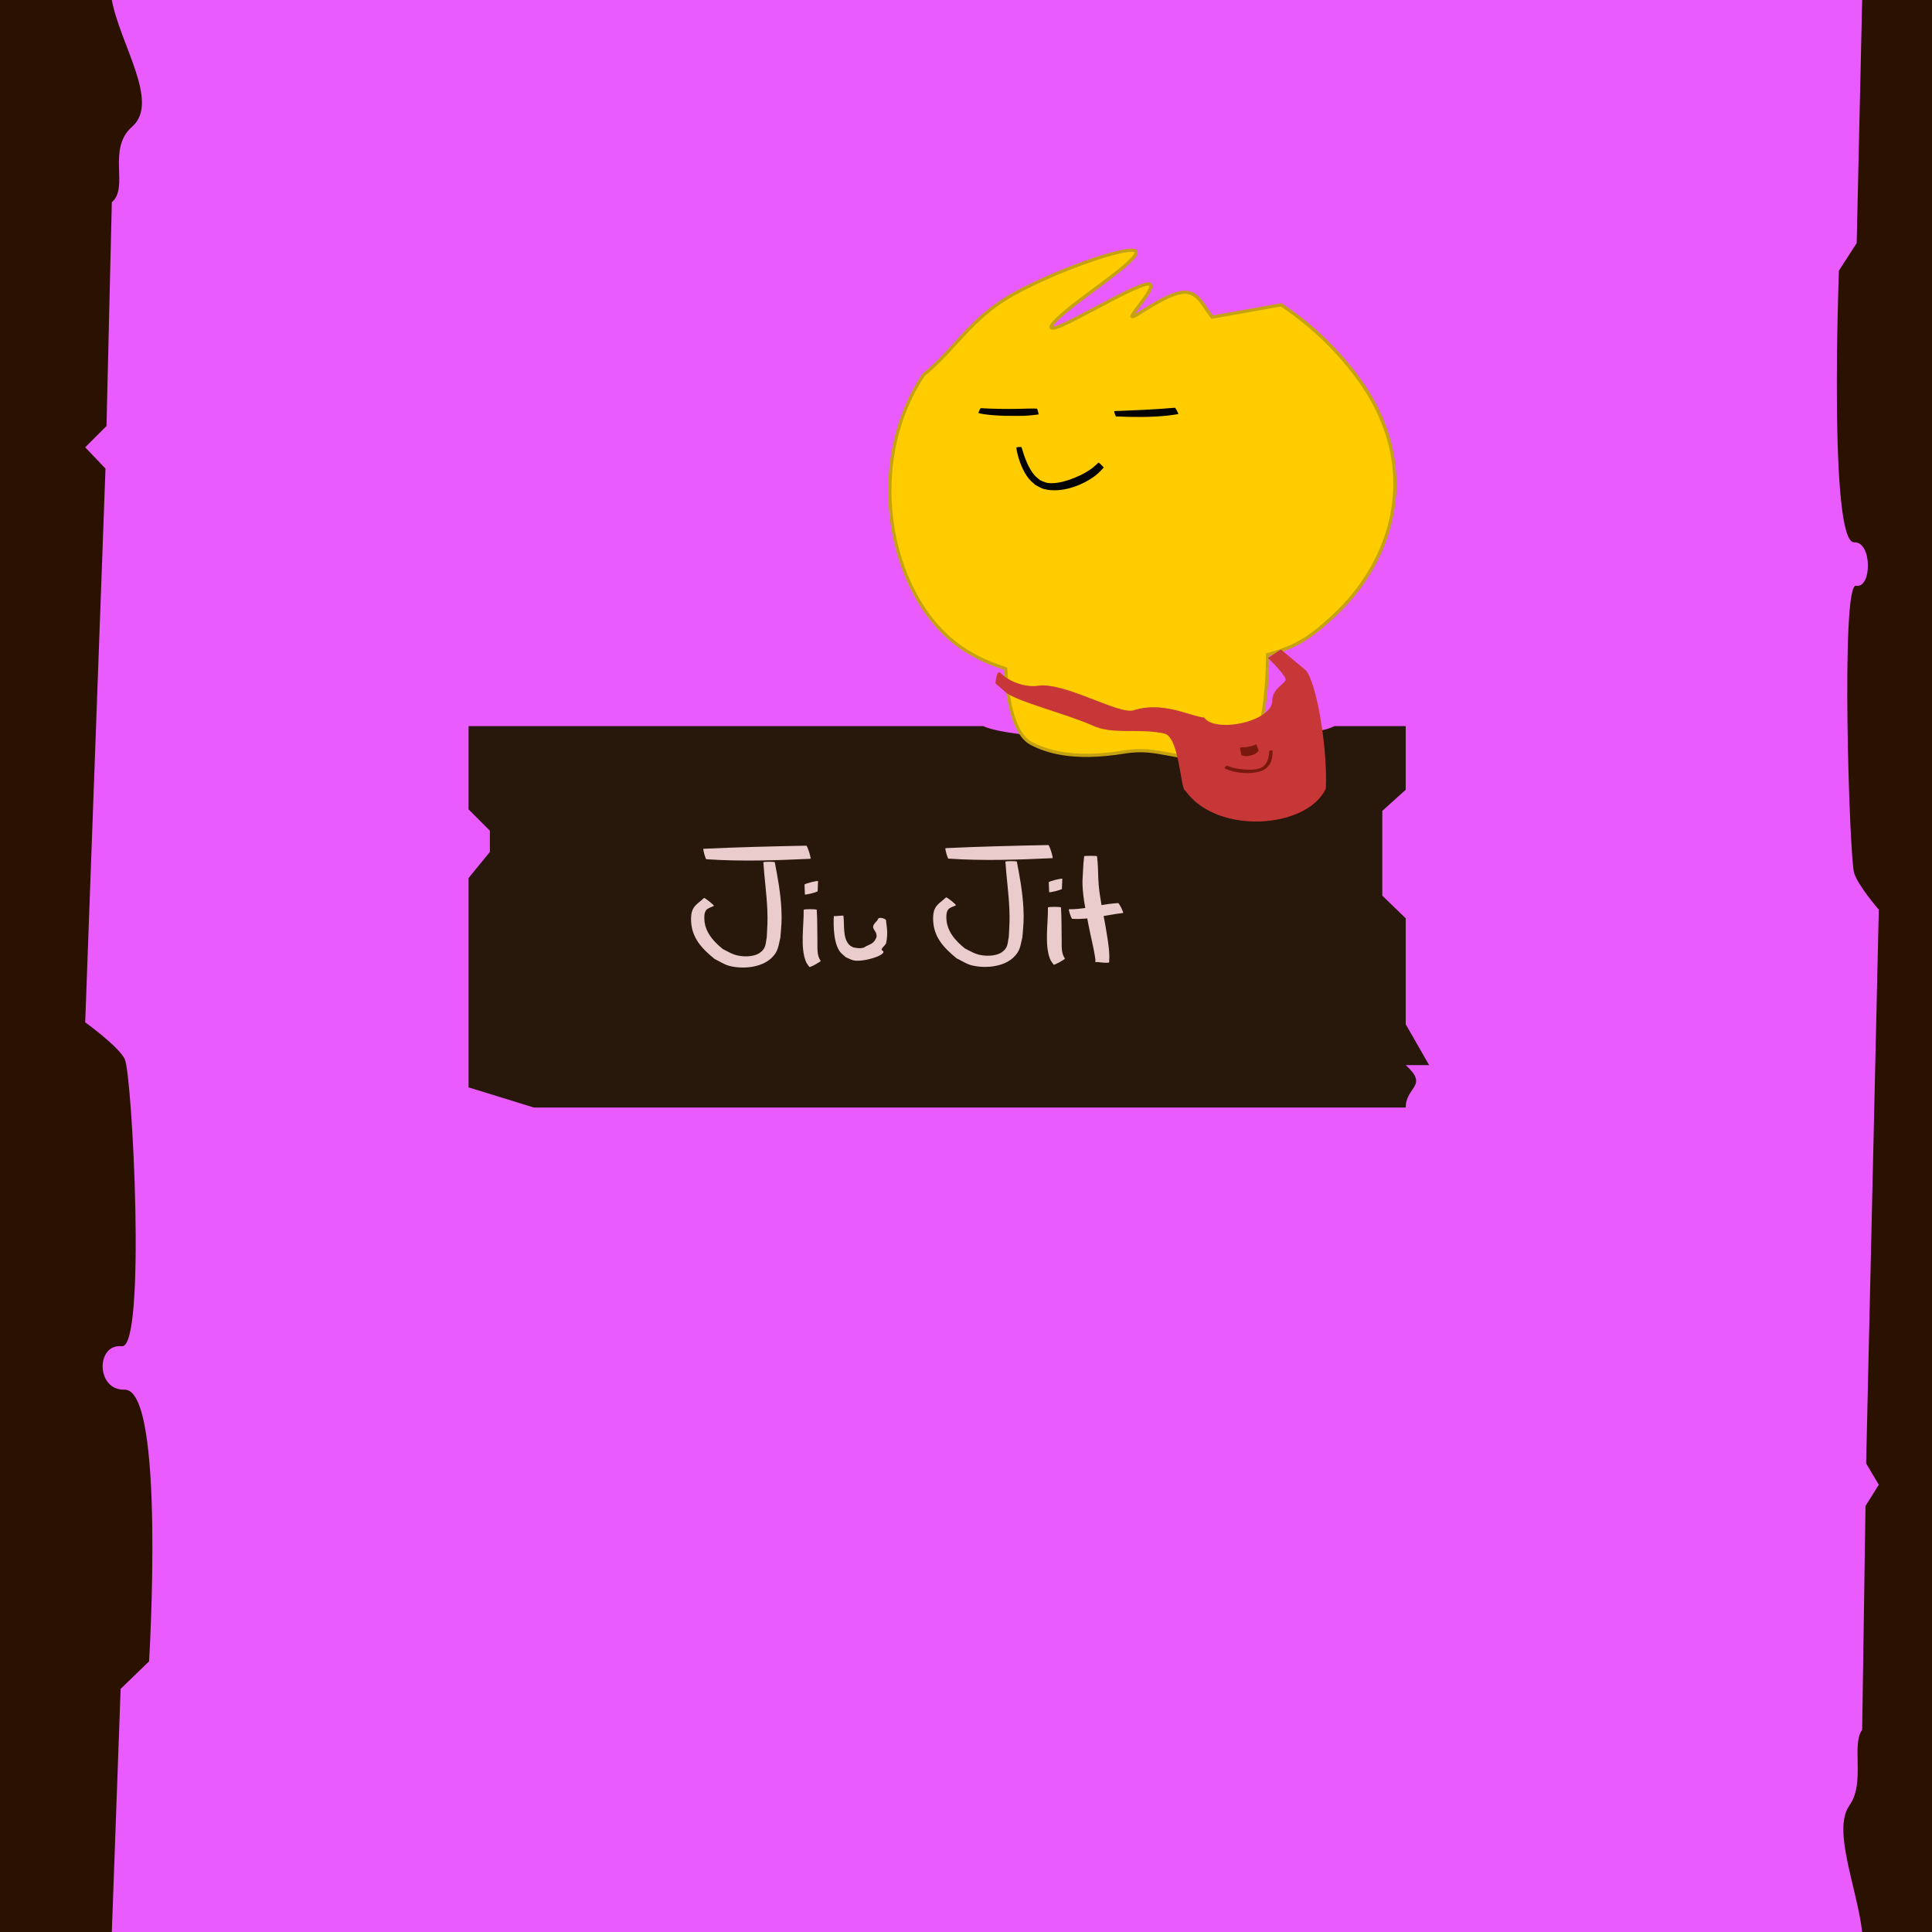 <?xml version="1.0" encoding="UTF-8" standalone="no"?>
<svg
   xmlns:dc="http://purl.org/dc/elements/1.1/"
   xmlns:cc="http://creativecommons.org/ns#"
   xmlns:rdf="http://www.w3.org/1999/02/22-rdf-syntax-ns#"
   xmlns:svg="http://www.w3.org/2000/svg"
   xmlns="http://www.w3.org/2000/svg"
   xmlns:sodipodi="http://sodipodi.sourceforge.net/DTD/sodipodi-0.dtd"
   xmlns:inkscape="http://www.inkscape.org/namespaces/inkscape"
   width="120mm"
   height="120mm"
   viewBox="0 0 120 120"
   version="1.1"
   id="svg877"
   inkscape:version="1.0.1 (3bc2e813f5, 2020-09-07)"
   sodipodi:docname="jiujit.svg">
  <defs
     id="defs871">
    <inkscape:path-effect
       effect="bspline"
       id="path-effect5884"
       is_visible="true"
       lpeversion="1"
       weight="33.333"
       steps="2"
       helper_size="0"
       apply_no_weight="true"
       apply_with_weight="true"
       only_selected="false" />
    <inkscape:path-effect
       effect="bspline"
       id="path-effect5865"
       is_visible="true"
       lpeversion="1"
       weight="33.333"
       steps="2"
       helper_size="0"
       apply_no_weight="true"
       apply_with_weight="true"
       only_selected="false" />
    <inkscape:path-effect
       effect="bspline"
       id="path-effect5861"
       is_visible="true"
       lpeversion="1"
       weight="33.333"
       steps="2"
       helper_size="0"
       apply_no_weight="true"
       apply_with_weight="true"
       only_selected="false" />
    <inkscape:path-effect
       effect="bspline"
       id="path-effect5857"
       is_visible="true"
       lpeversion="1"
       weight="33.333"
       steps="2"
       helper_size="0"
       apply_no_weight="true"
       apply_with_weight="true"
       only_selected="false" />
    <inkscape:path-effect
       effect="bspline"
       id="path-effect5853"
       is_visible="true"
       lpeversion="1"
       weight="33.333"
       steps="2"
       helper_size="0"
       apply_no_weight="true"
       apply_with_weight="true"
       only_selected="false" />
  </defs>
  <sodipodi:namedview
     id="base"
     pagecolor="#ffffff"
     bordercolor="#666666"
     borderopacity="1.0"
     inkscape:pageopacity="0.0"
     inkscape:pageshadow="2"
     inkscape:zoom="0.7071068"
     inkscape:cx="517.84798"
     inkscape:cy="315.26674"
     inkscape:document-units="mm"
     inkscape:current-layer="layer2"
     inkscape:document-rotation="0"
     showgrid="false"
     inkscape:window-width="1920"
     inkscape:window-height="1001"
     inkscape:window-x="-9"
     inkscape:window-y="-9"
     inkscape:window-maximized="1">
    <inkscape:grid
       type="xygrid"
       id="grid1440" />
  </sodipodi:namedview>
  <g
     inkscape:groupmode="layer"
     id="layer1"
     inkscape:label="bg"
     sodipodi:insensitive="true">
    <rect
       style="fill:#e95bfc;fill-opacity:1;fill-rule:evenodd;stroke-width:0.265;stroke-miterlimit:4;stroke-dasharray:none"
       id="rect979"
       width="120"
       height="120"
       x="-4.4408921e-16"
       y="0" />
  </g>
  <g
     inkscape:groupmode="layer"
     id="layer15"
     inkscape:label="bg1"
     style="display:inline"
     sodipodi:insensitive="true">
    <path
       id="rect975"
       style="fill:#2b1100;fill-opacity:1;fill-rule:evenodd;stroke-width:0.265"
       d="M 0,0 H 6.945 C 7.467,2.783 9.942,6.349 8.208,7.867 6.615,9.26 8.043,11.624 6.945,12.562 L 6.615,26.458 5.292,27.781 6.552,29.106 5.292,63.5 c 0,0 2.045,1.467 2.452,2.272 0.477,0.941 1.352,18.017 -0.18,17.846 C 5.953,83.438 5.953,86.368 7.731,86.314 10.29,86.237 9.26,103.188 9.26,103.188 L 7.492,104.899 6.945,120 H 0 Z"
       sodipodi:nodetypes="ccscccccsssccccc" />
    <path
       id="rect975-5"
       style="display:inline;fill:#2b1100;fill-opacity:1;fill-rule:evenodd;stroke-width:0.265"
       d="m 120,120 h -4.337 c -0.326,-2.783 -1.871,-6.349 -0.788,-7.867 0.995,-1.394 0.103,-3.757 0.788,-4.695 l 0.207,-13.897 0.826,-1.323 -0.787,-1.325 L 116.696,56.5 c 0,0 -1.277,-1.467 -1.531,-2.272 -0.298,-0.941 -0.845,-18.017 0.113,-17.846 1.006,0.18 1.006,-2.75 -0.105,-2.696 -1.598,0.077 -0.955,-16.873 -0.955,-16.873 L 115.322,15.101 115.663,0 h 4.337 z"
       sodipodi:nodetypes="ccscccccsssccccc" />
  </g>
  <g
     inkscape:groupmode="layer"
     id="layer2"
     inkscape:label="text"
     sodipodi:insensitive="true">
    <path
       id="rect989-0"
       style="fill:#28170b;fill-rule:evenodd;stroke-width:0.265"
       d="m 29.104,45.102 h 27.771 4.209 c 2.416,1.2 19.613,1.2 21.796,0 h 1.637 2.795 v 3.948 l -1.455,1.316 v 5.264 l 1.455,1.41 v 6.58 l 1.455,2.538 h -1.455 c 1.455,1.316 -2e-6,1.316 0,2.632 H 33.161 L 29.104,67.539 V 54.536 l 1.323,-1.62 V 51.594 l -1.323,-1.323 z"
       sodipodi:nodetypes="ccccccccccccccccccccc" />
    <path
       style="fill:#ebcccc;stroke-width:0.265;stroke-linecap:square;paint-order:fill markers stroke"
       id="path917"
       d="m 50.786,55.349 c 0.008,-0.206 0.016,-0.412 0.025,-0.618 -0.015,-0.06 -0.857,0.157 -0.842,0.216 v 0 c 0.008,0.202 0.016,0.404 0.025,0.605 0.014,0.056 0.807,-0.147 0.792,-0.203 z" />
    <path
       style="fill:#ebcccc;stroke-width:0.265;stroke-linecap:square;paint-order:fill markers stroke"
       id="path919"
       d="m 52.166,59.104 c 0.104,0.142 0.246,0.235 0.369,0.352 0.15,0.062 0.296,0.144 0.45,0.187 0.587,0.165 2.267,-0.369 1.81,-0.61 -0.136,-0.072 0.141,-0.27 0.239,-0.429 0.161,-0.752 1e-6,-1.189 1e-6,-1.453 -8.99e-4,-0.061 -0.481,-0.284 -0.529,0 l -0.13,0.144 c -0.384,0.423 0.127,0.453 0.066,0.914 -0.042,0.078 -0.071,0.168 -0.125,0.233 -0.176,0.213 -0.319,0.228 -0.546,0.343 -0.045,0.023 -0.083,0.067 -0.131,0.078 -0.284,0.063 -0.369,0.025 -0.64,-0.02 -0.078,-0.047 -0.166,-0.074 -0.234,-0.141 -0.437,-0.428 -0.304,-1.217 -0.377,-1.816 0,-0.056 -0.6,0.056 -0.595,-3.22e-4 0,0 -0.125,1.537 0.373,2.218 z"
       sodipodi:nodetypes="scsscccscssccscss" />
    <path
       style="fill:#ebcccc;stroke-width:0.265;stroke-linecap:square;paint-order:fill markers stroke"
       id="path929"
       d="m 67.339,53.181 c -0.048,0.473 -0.05,0.436 -0.075,0.99 -0.012,0.256 -0.036,0.513 -0.028,0.769 0.03,0.875 0.228,1.748 0.394,2.616 0.118,0.603 0.271,1.203 0.373,1.807 0.017,0.098 0.027,0.196 0.041,0.294 0.005,0.034 -0.044,0.103 0.013,0.102 0.254,-0.005 0.49,-0.079 0.735,-0.118 -0.012,-0.032 -0.77,0.07 -0.758,0.102 v 0 c 0.27,0.016 0.545,0.079 0.811,0.048 0.083,-0.01 0.042,-0.097 0.048,-0.147 0.013,-0.105 0.012,-0.21 0.008,-0.314 -0.02,-0.612 -0.141,-1.221 -0.239,-1.83 -0.157,-0.851 -0.348,-1.704 -0.421,-2.559 -0.039,-0.457 -0.029,-0.915 -0.064,-1.372 -0.01,-0.129 -0.026,-0.258 -0.039,-0.387 0,-0.033 -0.799,-0.033 -0.799,0 z" />
    <path
       style="fill:#ebcccc;stroke-width:0.265;stroke-linecap:square;paint-order:fill markers stroke"
       id="path931"
       d="m 66.599,57.07 c 1.074,0.065 2.105,-0.243 3.156,-0.362 0.057,-0.017 -0.252,-0.634 -0.309,-0.617 v 0 c -0.2,0.02 -0.402,0.032 -0.601,0.06 -0.813,0.114 -1.609,0.336 -2.446,0.324 -0.055,0.011 0.144,0.605 0.199,0.594 z" />
    <path
       style="fill:#ebcccc;fill-opacity:1;stroke:none;stroke-width:0.265;stroke-linecap:square;paint-order:fill markers stroke"
       id="path2220"
       d="m 43.876,53.369 c 2.152,0.146 4.31,0.071 6.461,-0.028 0.063,-0.017 -0.195,-0.832 -0.258,-0.815 v 0 c -2.129,0.043 -4.259,0.093 -6.386,0.193 -0.05,0.012 0.132,0.663 0.182,0.651 z" />
    <path
       style="fill:#ebcccc;fill-opacity:1;stroke:none;stroke-width:0.265;stroke-linecap:square;paint-order:fill markers stroke"
       id="path2222"
       d="m 47.413,53.558 c 0.065,0.979 0.203,1.955 0.246,2.936 0.031,0.723 0.002,1.012 -0.033,1.715 -0.083,0.412 -0.039,0.693 -0.425,0.967 -0.408,0.29 -1.149,0.271 -1.605,0.109 -0.245,-0.087 -0.464,-0.224 -0.696,-0.336 -0.617,-0.492 -1.131,-1.095 -1.153,-1.881 -0.005,-0.181 0.001,-0.385 0.113,-0.535 0.105,-0.141 0.32,-0.176 0.48,-0.265 0.038,-0.04 -0.577,-0.531 -0.614,-0.491 v 0 c -0.222,0.216 -0.517,0.385 -0.665,0.649 -0.13,0.231 -0.145,0.51 -0.136,0.77 0.039,1.05 0.652,1.709 1.462,2.369 0.309,0.144 0.593,0.347 0.927,0.431 0.821,0.206 1.95,0.111 2.582,-0.473 0.45,-0.416 0.441,-0.739 0.572,-1.275 0.062,-0.768 0.104,-1.011 0.064,-1.807 -0.049,-0.968 -0.223,-1.93 -0.407,-2.882 0,-0.046 -0.711,-0.046 -0.711,0 z" />
    <path
       style="fill:#ebcccc;stroke-width:0.265;stroke-linecap:square;paint-order:fill markers stroke"
       id="path925-7"
       d="m 49.917,56.511 c 0.021,0.961 -0.226,2.319 0.139,3.215 0.05,0.123 0.143,0.223 0.215,0.335 0.027,0.05 0.731,-0.335 0.704,-0.385 v 0 c -0.243,-0.311 -0.197,-0.787 -0.204,-1.153 -0.013,-0.67 0.003,-1.342 -0.042,-2.011 0,-0.057 -0.812,-0.057 -0.812,0 z" />
    <path
       style="fill:#ebcccc;fill-opacity:1;stroke:none;stroke-width:0.265;stroke-linecap:square;paint-order:fill markers stroke"
       id="path2220-6"
       d="m 58.91,53.33 c 2.152,0.146 4.31,0.071 6.461,-0.028 0.063,-0.017 -0.195,-0.832 -0.258,-0.815 v 0 c -2.129,0.043 -4.259,0.093 -6.386,0.193 -0.05,0.012 0.132,0.663 0.182,0.651 z" />
    <path
       style="fill:#ebcccc;fill-opacity:1;stroke:none;stroke-width:0.265;stroke-linecap:square;paint-order:fill markers stroke"
       id="path2222-2"
       d="m 62.447,53.519 c 0.065,0.979 0.203,1.955 0.246,2.936 0.031,0.723 0.002,1.012 -0.033,1.715 -0.083,0.412 -0.039,0.693 -0.425,0.967 -0.408,0.29 -1.149,0.271 -1.605,0.109 -0.245,-0.087 -0.464,-0.224 -0.696,-0.336 -0.617,-0.492 -1.131,-1.095 -1.153,-1.881 -0.005,-0.181 0.001,-0.385 0.113,-0.535 0.105,-0.141 0.32,-0.176 0.48,-0.265 0.038,-0.04 -0.577,-0.531 -0.614,-0.491 v 0 c -0.222,0.216 -0.517,0.385 -0.665,0.649 -0.13,0.231 -0.145,0.51 -0.136,0.77 0.039,1.05 0.652,1.709 1.462,2.369 0.309,0.144 0.593,0.347 0.927,0.431 0.821,0.206 1.95,0.111 2.582,-0.473 0.45,-0.416 0.441,-0.739 0.572,-1.275 0.062,-0.768 0.104,-1.011 0.064,-1.807 -0.049,-0.968 -0.223,-1.93 -0.407,-2.882 0,-0.046 -0.711,-0.046 -0.711,0 z" />
    <path
       style="fill:#ebcccc;stroke-width:0.265;stroke-linecap:square;paint-order:fill markers stroke"
       id="path917-4"
       d="m 65.957,55.205 c 0.008,-0.206 0.016,-0.412 0.025,-0.618 -0.015,-0.06 -0.857,0.157 -0.842,0.216 v 0 c 0.008,0.202 0.016,0.404 0.025,0.605 0.014,0.056 0.807,-0.147 0.792,-0.203 z" />
    <path
       style="fill:#ebcccc;stroke-width:0.265;stroke-linecap:square;paint-order:fill markers stroke"
       id="path925-7-7"
       d="m 65.088,56.367 c 0.021,0.961 -0.226,2.319 0.139,3.215 0.05,0.123 0.143,0.223 0.215,0.335 0.027,0.05 0.731,-0.335 0.704,-0.385 v 0 c -0.243,-0.311 -0.197,-0.787 -0.204,-1.153 -0.013,-0.67 0.003,-1.342 -0.042,-2.011 0,-0.057 -0.812,-0.057 -0.812,0 z" />
  </g>
  <g
     inkscape:groupmode="layer"
     id="layer7"
     inkscape:label="jj"
     style="display:inline"
     sodipodi:insensitive="true">
    <g
       id="g941"
       transform="translate(-6.354,1.138)">
      <path
         id="path1064-0"
         style="display:inline;fill:#ffcc00;fill-opacity:1;fill-rule:nonzero;stroke:#c5a212;stroke-width:0.2;stroke-linecap:butt;stroke-linejoin:miter;stroke-miterlimit:4;stroke-dasharray:none;stroke-opacity:1"
         d="m 76.67,14.406 c -0.975,-0.037 -4.683,1.268 -7.261,2.665 -2.75,1.491 -3.74,3.51 -5.682,5.063 -3.884,5.796 -2.053,14.317 2.717,17.201 1.035,0.626 1.656,0.802 2.373,1.066 0.187,3.469 1.067,4.375 1.623,4.655 0.899,0.453 2.516,1.043 5.755,0.513 2.156,-0.353 2.914,0.53 6.871,0.549 2.082,0.01 2.022,-6.595 2.022,-6.595 1.792,-0.493 2.632,-1.041 4.117,-2.416 3.65,-3.38 5.592,-9.177 1.499,-14.761 -1.395,-1.903 -3.111,-3.458 -4.775,-4.55 l -4.288,0.765 c -0.498,-0.617 -0.839,-1.559 -1.71,-1.547 -1.131,0.016 -3.157,1.646 -3.266,1.515 -0.109,-0.13 1.701,-2.02 1.022,-2.029 -0.678,-0.009 -3.845,1.866 -5.22,2.493 -1.375,0.627 -0.959,0.009 0.633,-1.23 1.592,-1.238 4.361,-3.096 3.727,-3.332 -0.039,-0.015 -0.092,-0.023 -0.157,-0.026 z"
         sodipodi:nodetypes="sscscssscssccsssssss" />
      <path
         style="display:inline;fill:#000000;fill-opacity:1;fill-rule:nonzero;stroke:none;stroke-width:0.053;stroke-linecap:round;stroke-linejoin:round;stroke-miterlimit:4;stroke-dasharray:none;stroke-opacity:1;paint-order:fill markers stroke"
         id="path3874-6-9"
         d="m 67.126,24.513 c 0.063,0.017 0.125,0.037 0.189,0.049 0.22,0.043 0.482,0.07 0.702,0.087 0.556,0.045 1.109,0.048 1.667,0.044 0.393,-7.73e-4 0.785,-0.034 1.174,-0.09 0.024,-0.009 -0.078,-0.37 -0.102,-0.362 v 0 c -0.393,-0.01 -0.786,0.004 -1.179,0.017 -0.768,0.013 -1.537,6.18e-4 -2.305,-0.043 -0.02,-0.012 -0.165,0.287 -0.145,0.298 z" />
      <path
         style="display:inline;fill:#000000;fill-opacity:1;fill-rule:nonzero;stroke:none;stroke-width:0.063;stroke-linecap:round;stroke-linejoin:round;stroke-miterlimit:4;stroke-dasharray:none;stroke-opacity:1;paint-order:fill markers stroke"
         id="path3876-7-4"
         d="m 75.677,24.727 c 1.081,0.048 2.175,0.059 3.251,-0.057 0.204,-0.022 0.405,-0.059 0.607,-0.088 0.037,-0.012 -0.169,-0.404 -0.206,-0.393 v 0 c -1.251,0.109 -2.507,0.159 -3.765,0.206 -0.031,0.007 0.081,0.339 0.112,0.333 z" />
      <path
         style="display:inline;fill:#000000;fill-opacity:1;fill-rule:nonzero;stroke:none;stroke-width:0.053;stroke-linecap:round;stroke-linejoin:round;stroke-miterlimit:4;stroke-dasharray:none;stroke-opacity:1;paint-order:fill markers stroke"
         id="path3878-9-5"
         d="m 69.481,26.659 c 0.013,0.083 0.02,0.167 0.038,0.249 0.122,0.577 0.381,1.259 0.75,1.701 0.115,0.138 0.259,0.246 0.388,0.369 0.181,0.087 0.35,0.21 0.542,0.26 1.048,0.269 2.364,-0.198 3.22,-0.857 0.177,-0.136 0.323,-0.313 0.485,-0.47 0.02,-0.025 -0.303,-0.336 -0.323,-0.312 v 0 c -0.152,0.13 -0.294,0.277 -0.457,0.391 -0.444,0.31 -0.903,0.52 -1.408,0.689 -0.396,0.132 -0.874,0.237 -1.293,0.179 -0.162,-0.022 -0.31,-0.113 -0.465,-0.169 -0.113,-0.1 -0.239,-0.186 -0.34,-0.3 -0.4,-0.453 -0.644,-1.164 -0.817,-1.754 -0.002,-0.024 -0.321,-2.04e-4 -0.32,0.024 z" />
      <g
         id="g924"
         transform="matrix(-1.704,-0.176,-0.22,1.359,255.897,10.037)"
         style="display:inline;stroke-width:0.652">
        <path
           id="rect2930"
           style="display:inline;fill:#c83737;fill-rule:evenodd;stroke-width:0.173;stroke-miterlimit:4;stroke-dasharray:none"
           d="m 95.394,33.814 -1.04,0.839 c -0.536,0.733 -1.248,3.654 -1.382,5.21 0.444,1.894 3.63,2.595 5.019,0.749 0.187,0 0.522,-2.399 1.095,-2.478 0.978,-0.135 1.859,0.325 2.663,-0.047 1.107,-0.419 2.832,-0.715 3.261,-1.073 l 0.417,-0.348 c 0,0 0.05,-0.67 -0.125,-0.492 -0.341,0.347 -0.969,0.545 -1.413,0.399 -0.928,-0.306 -3.073,0.941 -3.576,0.657 -0.984,-0.554 -2.028,0.001 -2.567,0.001 -0.478,0.662 -2.468,-0.124 -2.344,-1.081 0.074,-0.574 -0.43,-0.85 -0.345,-1.045 0.114,-0.261 0.745,-0.85 0.745,-0.85 z"
           sodipodi:nodetypes="ccccscscsssccscc" />
        <path
           style="display:inline;fill:#79190e;fill-opacity:1;fill-rule:nonzero;stroke:none;stroke-width:0.034;stroke-linecap:round;stroke-linejoin:round;stroke-miterlimit:4;stroke-dasharray:none;stroke-opacity:1;paint-order:fill markers stroke"
           id="path3878-9-5-5"
           d="m 95.111,38.39 c -0.006,0.026 -0.013,0.051 -0.017,0.077 -0.029,0.184 -0.025,0.415 0.042,0.589 0.021,0.054 0.055,0.103 0.082,0.155 0.048,0.047 0.089,0.104 0.145,0.142 0.308,0.206 0.791,0.229 1.147,0.141 0.074,-0.018 0.142,-0.052 0.213,-0.078 0.009,-0.005 -0.058,-0.135 -0.068,-0.131 v 0 c -0.065,0.02 -0.128,0.045 -0.195,0.059 -0.181,0.037 -0.355,0.042 -0.539,0.03 -0.144,-0.009 -0.312,-0.037 -0.441,-0.105 -0.05,-0.026 -0.087,-0.071 -0.131,-0.106 -0.025,-0.043 -0.056,-0.083 -0.075,-0.129 -0.076,-0.181 -0.071,-0.419 -0.057,-0.613 0.002,-0.007 -0.104,-0.039 -0.107,-0.032 z" />
        <path
           style="display:inline;fill:#79190e;fill-opacity:1;fill-rule:nonzero;stroke:none;stroke-width:0.034;stroke-linecap:round;stroke-linejoin:round;stroke-miterlimit:4;stroke-dasharray:none;stroke-opacity:1;paint-order:fill markers stroke"
           id="path3874-6-9-8"
           d="m 95.604,38.449 c 0.005,0.019 0.009,0.04 0.015,0.055 0.022,0.052 0.057,0.09 0.088,0.119 0.077,0.073 0.167,0.108 0.26,0.138 0.065,0.023 0.14,0.016 0.222,-0.011 0.007,-0.006 0.106,-0.334 0.099,-0.328 v 0 c -0.061,-0.032 -0.131,-0.043 -0.2,-0.054 -0.131,-0.034 -0.253,-0.09 -0.365,-0.175 3.09e-4,-0.011 -0.119,0.246 -0.119,0.257 z" />
      </g>
    </g>
  </g>
</svg>
